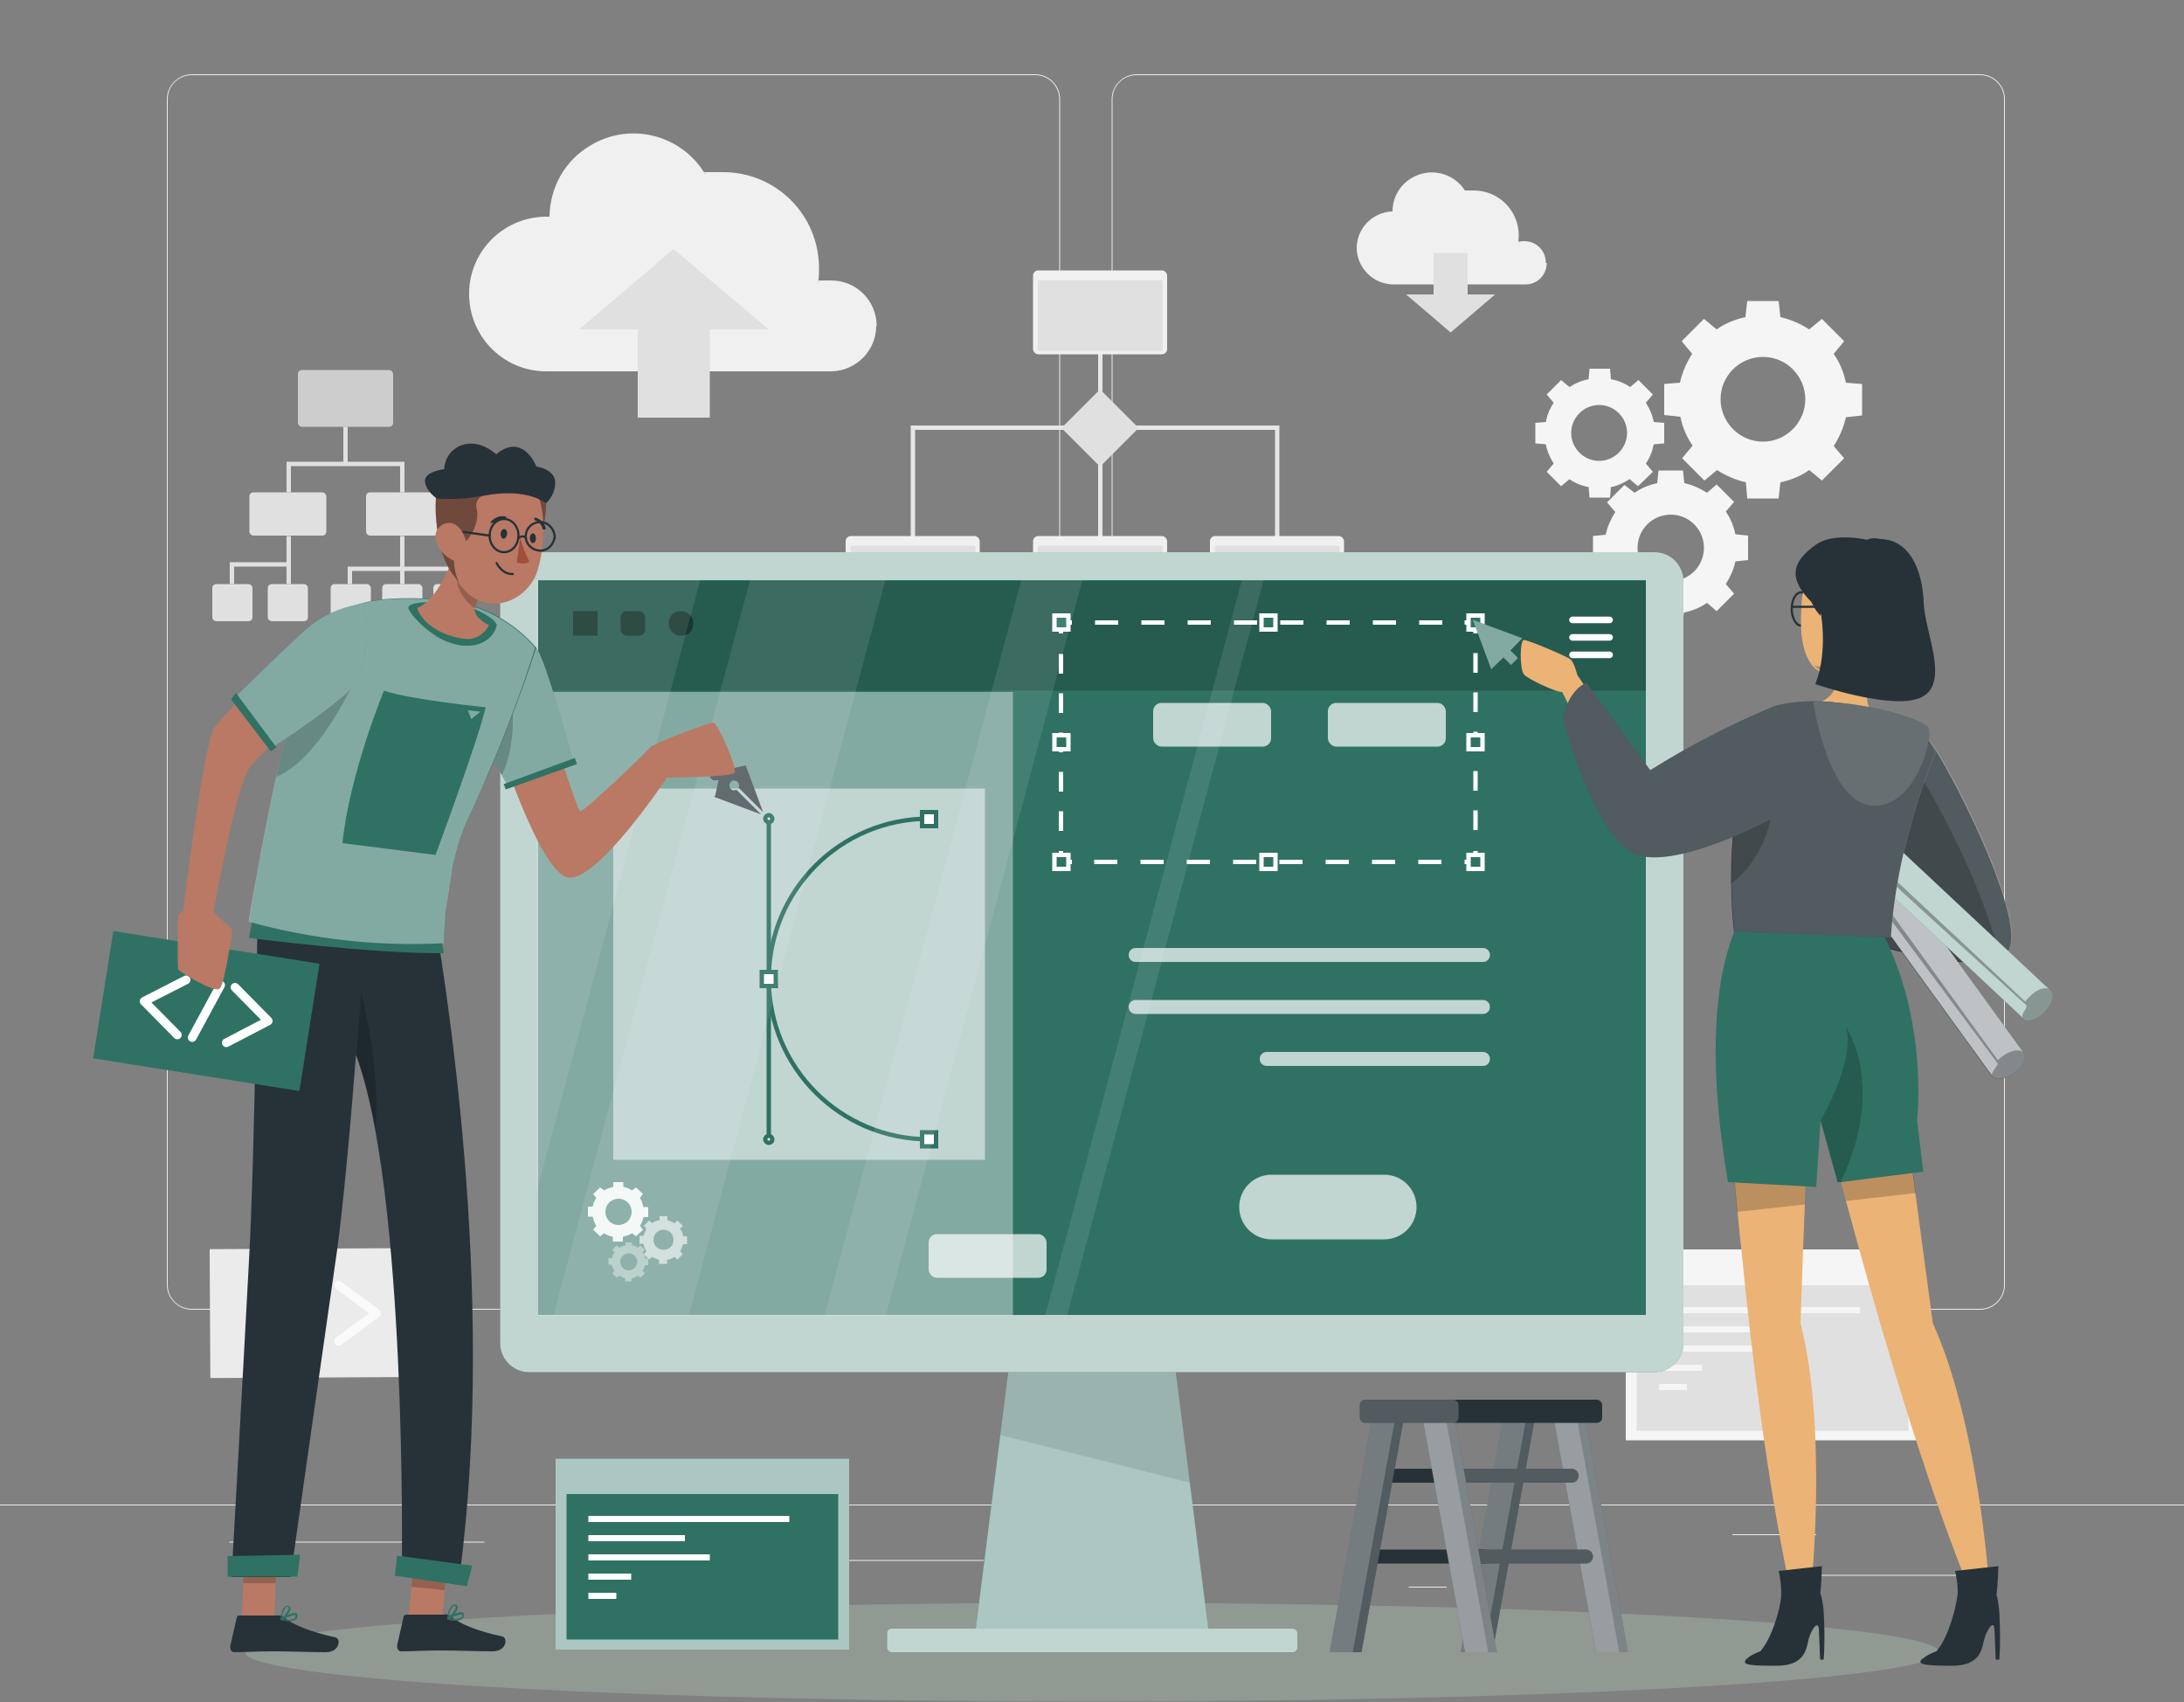 <?xml version="1.0" encoding="UTF-8"?>
<svg id="Capa_1" xmlns="http://www.w3.org/2000/svg" version="1.1" viewBox="0 0 500 389.6">
  <rect x="0" y="0" width="500" height="389.6" fill="#808080" stroke="none"/>
  <!-- Generator: Adobe Illustrator 29.0.1, SVG Export Plug-In . SVG Version: 2.1.0 Build 192)  -->
  <defs>
    <style>
      .st0 {
        fill: #ebb376;
      }

      .st1 {
        opacity: .9;
      }

      .st1, .st2, .st3, .st4, .st5, .st6, .st7, .st8, .st9, .st10, .st11, .st12, .st13 {
        isolation: isolate;
      }

      .st1, .st14, .st3, .st4, .st5, .st7, .st8, .st12, .st15 {
        fill: #fff;
      }

      .st2, .st16, .st13 {
        fill: #e0e0e0;
      }

      .st17, .st18, .st19, .st20, .st21, .st22, .st23, .st24 {
        fill: none;
      }

      .st17, .st18, .st19, .st25, .st15, .st23, .st24 {
        stroke-miterlimit: 10;
      }

      .st17, .st15 {
        stroke: #2f7264;
      }

      .st26 {
        fill: #263238;
      }

      .st27 {
        fill: #f0f0f0;
      }

      .st3 {
        opacity: .6;
      }

      .st28 {
        opacity: .2;
      }

      .st18, .st20, .st25, .st22, .st23, .st24 {
        stroke: #fff;
      }

      .st19 {
        stroke: #e6e6e6;
      }

      .st4, .st10 {
        opacity: .3;
      }

      .st5, .st9 {
        opacity: .4;
      }

      .st20 {
        stroke-width: 2px;
      }

      .st20, .st21, .st22 {
        stroke-linecap: round;
        stroke-linejoin: round;
      }

      .st25, .st29 {
        fill: #2f7264;
      }

      .st6, .st30 {
        opacity: .1;
      }

      .st31 {
        fill: #a24e3f;
      }

      .st21 {
        stroke: #263238;
        stroke-width: .5px;
      }

      .st32 {
        fill: #d6ffe2;
      }

      .st7 {
        opacity: .5;
      }

      .st8 {
        opacity: .7;
      }

      .st22 {
        stroke-width: 1.5px;
      }

      .st11, .st12 {
        opacity: .2;
      }

      .st33 {
        fill: #ebebeb;
      }

      .st34 {
        fill: #f5f5f5;
      }

      .st13 {
        opacity: .8;
      }

      .st23 {
        stroke-dasharray: 0 0 5.3 5.3;
      }

      .st35 {
        fill: #fafafa;
      }

      .st36 {
        fill: #b97964;
      }

      .st24 {
        stroke-dasharray: 0 0 4.5 4.5;
      }
    </style>
  </defs>
  <g id="freepik--background-complete--inject-79">
    <rect class="st33" y="344.4" width="500" height=".2"/>
    <rect class="st33" x="416.8" y="360.5" width="33.1" height=".2"/>
    <rect class="st33" x="322.5" y="363.2" width="8.7" height=".2"/>
    <rect class="st33" x="396.6" y="351.2" width="19.2" height=".2"/>
    <rect class="st33" x="52.5" y="352.9" width="43.2" height=".2"/>
    <rect class="st33" x="104.6" y="352.9" width="6.3" height=".2"/>
    <rect class="st33" x="131.5" y="357.1" width="93.7" height=".2"/>
    <path class="st33" d="M237,299.8H43.9c-3.1,0-5.7-2.6-5.7-5.7V22.7c0-3.1,2.6-5.7,5.7-5.7h193.1c3.2,0,5.7,2.6,5.7,5.7h0v271.4c0,3.2-2.6,5.7-5.7,5.7h0ZM43.9,17.2c-3,0-5.5,2.4-5.5,5.5v271.4c0,3,2.4,5.5,5.5,5.5h193.1c3,0,5.5-2.4,5.5-5.5V22.7c0-3-2.4-5.5-5.5-5.5H43.9Z"/>
    <path class="st33" d="M453.3,299.8h-193.1c-3.2,0-5.7-2.6-5.7-5.7V22.7c0-3.1,2.6-5.7,5.7-5.7h193.1c3.1,0,5.7,2.5,5.7,5.7v271.4c0,3.1-2.5,5.7-5.7,5.7h0ZM260.2,17.2c-3,0-5.5,2.4-5.5,5.5v271.4c0,3,2.4,5.5,5.5,5.5h193.1c3,0,5.5-2.4,5.5-5.5V22.7c0-3-2.4-5.5-5.5-5.5h-193.1Z"/>
    <path class="st27" d="M353.9,60.1c0-2.7-2.2-4.9-4.9-4.9h0c-.5,0-1,0-1.4.2,0-.5.1-1,.1-1.5,0-5.7-4.6-10.3-10.3-10.3s-1.3,0-1.9.2c-2.6-4.3-8.2-5.6-12.4-3-2.7,1.6-4.3,4.5-4.3,7.6h-.1c-4.6.2-8.2,4-8.1,8.6.2,4.4,3.7,7.9,8.1,8.1h30.6c2.7,0,4.8-2.2,4.8-4.9h-.2Z"/>
    <polygon class="st16" points="336 67.4 336 57.9 328.2 57.9 328.2 67.4 321.9 67.4 332.1 76.1 342.3 67.4 336 67.4"/>
    <path class="st27" d="M200.7,74.6c0-5.7-4.6-10.4-10.4-10.4s-2,0-3,.4c.2-1.1.2-2.1.2-3.2,0-12.2-9.8-22-22-22s-2.7,0-4.1.4c-5.5-9.1-17.3-12-26.4-6.4-5.7,3.4-9.1,9.5-9.2,16.2h-.3c-9.8-.2-17.9,7.5-18.1,17.3s7.5,17.9,17.3,18.1h65.8c5.6-.2,10.1-4.8,10.1-10.4h0Z"/>
    <polygon class="st16" points="146 75.4 146 95.6 162.5 95.6 162.5 75.4 176 75.4 154.2 57 132.6 75.4 146 75.4"/>
    <polyline class="st19" points="209 125.1 209 97.9 292.4 97.9 292.4 124.9"/>
    <line class="st19" x1="251.9" y1="72.2" x2="251.9" y2="125.1"/>
    <rect class="st27" x="236.5" y="61.9" width="30.7" height="19.2" rx="1.2" ry="1.2"/>
    <rect class="st16" x="237.6" y="64.1" width="28.6" height="16.2" rx=".4" ry=".4"/>
    <rect class="st27" x="193.6" y="122.7" width="30.7" height="19.2" rx="1.2" ry="1.2"/>
    <rect class="st16" x="194.7" y="124.9" width="28.6" height="16.2" rx=".4" ry=".4"/>
    <rect class="st27" x="236.5" y="122.7" width="30.7" height="19.2" rx="1.2" ry="1.2"/>
    <rect class="st16" x="237.6" y="124.9" width="28.6" height="16.2" rx=".4" ry=".4"/>
    <rect class="st27" x="277" y="122.7" width="30.7" height="19.2" rx="1.2" ry="1.2"/>
    <rect class="st16" x="278.1" y="124.9" width="28.6" height="16.2" rx=".4" ry=".4"/>
    <rect class="st2" x="245.6" y="91.7" width="12.5" height="12.5" rx=".8" ry=".8" transform="translate(4.5 206.8) rotate(-45)"/>
    <rect class="st13" x="68.2" y="84.7" width="21.8" height="13" rx=".9" ry=".9"/>
    <rect class="st16" x="57.1" y="112.7" width="17.6" height="9.9" rx=".9" ry=".9"/>
    <rect class="st16" x="83.8" y="112.7" width="17.6" height="9.9" rx=".9" ry=".9"/>
    <rect class="st16" x="75.7" y="133.7" width="9.2" height="8.5" rx=".9" ry=".9"/>
    <rect class="st16" x="87.5" y="133.7" width="9.2" height="8.5" rx=".9" ry=".9"/>
    <rect class="st16" x="99.2" y="133.7" width="9.2" height="8.5" rx=".9" ry=".9"/>
    <rect class="st16" x="48.6" y="133.7" width="9.2" height="8.5" rx=".9" ry=".9"/>
    <rect class="st16" x="61.3" y="133.7" width="9.2" height="8.5" rx=".9" ry=".9"/>
    <polygon class="st16" points="91.6 112.7 92.6 112.7 92.6 105.7 79.6 105.7 79.6 97.7 78.6 97.7 78.6 105.7 65.6 105.7 65.6 112.7 66.6 112.7 66.6 106.7 91.6 106.7 91.6 112.7"/>
    <polygon class="st16" points="65.6 128.7 52.6 128.7 52.6 133.7 53.6 133.7 53.6 129.7 65.6 129.7 65.6 133.7 66.6 133.7 66.6 122.7 65.6 122.7 65.6 128.7"/>
    <polygon class="st16" points="92.6 129.7 92.6 122.7 91.6 122.7 91.6 129.7 79.6 129.7 79.6 133.7 80.6 133.7 80.6 130.7 91.6 130.7 91.6 133.7 92.6 133.7 92.6 130.7 103.6 130.7 103.6 133.7 104.6 133.7 104.6 129.7 92.6 129.7"/>
    <path class="st34" d="M381,87.8v7.2l3.7.4c.5,2.4,1.4,4.6,2.8,6.6l-2.4,2.9,5.1,5.1,2.9-2.4c2,1.3,4.3,2.3,6.6,2.8l.3,3.7h7.2l.4-3.7c2.4-.5,4.6-1.4,6.6-2.8l2.9,2.4,5.1-5.1-2.4-2.8c1.3-2,2.3-4.3,2.8-6.6l3.7-.4v-7.2l-3.7-.3c-.5-2.4-1.4-4.6-2.8-6.6l2.4-2.9-5.1-5.1-2.9,2.4c-2-1.3-4.3-2.3-6.6-2.8l-.4-3.7h-7.2l-.4,3.7c-2.4.5-4.6,1.4-6.6,2.8l-2.9-2.4-5.1,5.1,2.4,2.9c-1.3,2-2.3,4.3-2.8,6.6l-3.7.3h.1ZM403.6,81.7c5.4,0,9.7,4.4,9.7,9.7s-4.4,9.7-9.7,9.7-9.7-4.4-9.7-9.7h0c0-5.4,4.4-9.7,9.7-9.7h0Z"/>
    <path class="st34" d="M385.6,140.2c1.9-.4,3.6-1.1,5.2-2.2l2.2,1.9,4-4-1.9-2.2c1-1.6,1.8-3.3,2.2-5.2l2.9-.3v-5.6l-2.9-.3c-.4-1.9-1.1-3.6-2.2-5.2l1.9-2.2-4-4-2.2,1.9c-1.6-1-3.3-1.8-5.2-2.2l-.3-2.9h-5.6l-.3,2.9c-1.9.4-3.6,1.1-5.2,2.2l-2.3-1.8-4,4,1.9,2.2c-1,1.6-1.8,3.3-2.2,5.2l-2.9.3v5.6l2.9.3c.4,1.9,1.1,3.6,2.2,5.2l-1.9,2.2,4,4,2.2-1.9c1.6,1,3.3,1.8,5.2,2.2l.3,2.9h5.6l.3-2.9h0ZM374.9,125.4c0-4.2,3.4-7.6,7.6-7.6s7.6,3.4,7.6,7.6-3.4,7.6-7.6,7.6h0c-4.2,0-7.6-3.4-7.6-7.6Z"/>
    <path class="st34" d="M373.1,109.7l1.9,1.6,3.4-3.3-1.6-1.9c.9-1.3,1.5-2.8,1.8-4.4l2.4-.2v-4.7l-2.4-.2c-.3-1.6-.9-3-1.8-4.4l1.6-1.9-3.3-3.3-1.9,1.6c-1.3-.9-2.8-1.5-4.4-1.8l-.2-2.4h-4.7l-.2,2.4c-1.6.3-3,.9-4.4,1.8l-1.9-1.6-3.3,3.3,1.6,1.9c-.9,1.3-1.5,2.8-1.8,4.4l-2.4.2v4.7l2.4.2c.3,1.6.9,3,1.8,4.4l-1.6,1.9,3.3,3.3,1.9-1.6c1.3.9,2.8,1.5,4.4,1.8l.2,2.4h4.7l.2-2.4c1.6-.3,3-1,4.4-1.9h-.1ZM359.7,99.1c0-3.5,2.9-6.4,6.4-6.4s6.4,2.9,6.4,6.4-2.9,6.4-6.4,6.4h0c-3.5,0-6.4-2.9-6.4-6.4Z"/>
    <rect class="st34" x="372.2" y="286" width="67.1" height="43.7"/>
    <rect class="st16" x="374.7" y="294.2" width="62.2" height="33.3"/>
    <rect class="st34" x="379.8" y="299.2" width="46" height="1.4"/>
    <rect class="st34" x="379.8" y="303.6" width="22.1" height="1.4"/>
    <rect class="st34" x="379.8" y="308" width="27.8" height="1.4"/>
    <rect class="st34" x="379.8" y="312.4" width="9.8" height="1.4"/>
    <rect class="st34" x="379.8" y="316.8" width="6.4" height="1.4"/>
    <rect class="st33" x="48.1" y="285.8" width="47.8" height="29.5" transform="translate(-1.6 .4) rotate(-.3)"/>
    <path class="st35" d="M66.1,308.1c-.2,0-.4,0-.6-.2l-8.7-6.4c-.3-.2-.4-.5-.4-.8s0-.6.4-.8l8.7-6.5c.4-.3,1.1-.2,1.4.2s.2,1.1-.2,1.4h0l-7.6,5.6,7.6,5.6c.4.3.5.9.2,1.4-.2.3-.5.4-.8.4h0Z"/>
    <path class="st35" d="M77.5,308c-.3,0-.6-.1-.8-.4-.3-.4-.2-1.1.2-1.4h0l7.6-5.6-7.6-5.6c-.4-.3-.5-1-.2-1.4s1-.5,1.4-.2h0l8.7,6.4c.3.2.4.5.4.8s0,.6-.4.8l-8.7,6.5c-.2.1-.4.2-.6.2h0Z"/>
    <path class="st35" d="M69.5,308h-.3c-.5-.2-.8-.8-.6-1.3l4.5-12.8c.2-.5.8-.8,1.3-.6s.8.8.6,1.3l-4.5,12.8c0,.4-.5.7-.9.7h0Z"/>
  </g>
  <g id="freepik--Shadow--inject-79" class="st28">
    <ellipse id="freepik--path--inject-79" class="st32" cx="250" cy="378.2" rx="193.9" ry="11.3"/>
  </g>
  <g id="freepik--Ladder--inject-79">
    <polygon class="st26" points="334.4 378.2 341.7 378.2 351.7 323 344.4 323 334.4 378.2"/>
    <polygon class="st12" points="334.4 378.2 341.7 378.2 351.7 323 344.4 323 334.4 378.2"/>
    <polygon class="st12" points="334.4 378.2 339.7 378.2 349.7 323 344.4 323 334.4 378.2"/>
    <path class="st26" d="M313.7,339.4h29.4c.9,0,1.6-.7,1.6-1.6h0c0-.9-.7-1.6-1.6-1.6h-29.4c-.9,0-1.6.7-1.6,1.6h0c0,.9.7,1.6,1.6,1.6h0Z"/>
    <path class="st26" d="M310.4,357.9h29.4c.9,0,1.6-.7,1.6-1.6h0c0-.9-.7-1.6-1.6-1.6h-29.4c-.9,0-1.6.7-1.6,1.6h0c0,.9.7,1.6,1.6,1.6Z"/>
    <polygon class="st26" points="304.4 378.2 311.7 378.2 321.7 323 314.4 323 304.4 378.2"/>
    <polygon class="st12" points="304.4 378.2 311.7 378.2 321.7 323 314.4 323 304.4 378.2"/>
    <polygon class="st12" points="304.4 378.2 309.7 378.2 319.7 323 314.4 323 304.4 378.2"/>
    <polygon class="st26" points="372.7 378.2 365.4 378.2 355.4 323 362.7 323 372.7 378.2"/>
    <polygon class="st5" points="372.7 378.2 365.4 378.2 355.4 323 362.7 323 372.7 378.2"/>
    <polygon class="st12" points="370.7 378.2 365.4 378.2 355.4 323 360.7 323 370.7 378.2"/>
    <path class="st26" d="M359.8,339.4h-29.4c-.9,0-1.6-.7-1.6-1.6h0c0-.9.7-1.6,1.6-1.6h29.4c.9,0,1.6.7,1.6,1.6h0c0,.9-.7,1.6-1.6,1.6Z"/>
    <path class="st26" d="M363.1,357.9h-29.4c-.9,0-1.6-.7-1.6-1.6s0,0,0,0h0c0-.9.7-1.6,1.6-1.6h29.4c.9,0,1.6.7,1.6,1.6h0c0,.9-.7,1.6-1.6,1.6h0Z"/>
    <path class="st12" d="M359.8,339.4h-29.4c-.9,0-1.6-.7-1.6-1.6h0c0-.9.7-1.6,1.6-1.6h29.4c.9,0,1.6.7,1.6,1.6h0c0,.9-.7,1.6-1.6,1.6Z"/>
    <path class="st12" d="M363.1,357.9h-29.4c-.9,0-1.6-.7-1.6-1.6s0,0,0,0h0c0-.9.7-1.6,1.6-1.6h29.4c.9,0,1.6.7,1.6,1.6h0c0,.9-.7,1.6-1.6,1.6h0Z"/>
    <polygon class="st26" points="342.7 378.2 335.4 378.2 325.4 323 332.7 323 342.7 378.2"/>
    <polygon class="st5" points="342.7 378.2 335.4 378.2 325.4 323 332.7 323 342.7 378.2"/>
    <polygon class="st12" points="340.7 378.2 335.4 378.2 325.4 323 330.7 323 340.7 378.2"/>
    <rect class="st26" x="311.3" y="320.4" width="55.5" height="5.3" rx="1.2" ry="1.2"/>
    <rect class="st12" x="311.3" y="320.4" width="22.6" height="5.3" rx="1.2" ry="1.2"/>
  </g>
  <g id="freepik--Screen--inject-79">
    <rect class="st29" x="127.2" y="333.9" width="67.2" height="43.7"/>
    <rect class="st3" x="127.2" y="333.9" width="67.2" height="43.7"/>
    <rect class="st29" x="129.7" y="342" width="62.2" height="33.3"/>
    <rect class="st14" x="134.7" y="347" width="46" height="1.4"/>
    <rect class="st14" x="134.7" y="351.4" width="22.1" height="1.4"/>
    <rect class="st14" x="134.7" y="355.8" width="27.8" height="1.4"/>
    <rect class="st14" x="134.7" y="360.2" width="9.8" height="1.4"/>
    <rect class="st14" x="134.7" y="364.6" width="6.4" height="1.4"/>
  </g>
  <g id="freepik--Device--inject-79">
    <polygon class="st29" points="277.3 378.2 222.7 378.2 231.9 305.6 268.1 305.6 277.3 378.2"/>
    <polygon class="st3" points="277.3 378.2 222.7 378.2 229 328.5 231.9 305.6 268.1 305.6 272.4 339.4 277.3 378.2"/>
    <polygon class="st6" points="272.4 339.4 229 328.5 231.9 305.6 268.1 305.6 272.4 339.4"/>
    <path class="st29" d="M378.9,126.4H121.1c-3.6,0-6.6,3-6.6,6.6h0v174.5c0,3.6,3,6.6,6.6,6.6h257.7c3.6,0,6.6-3,6.6-6.6v-174.5c0-3.6-2.9-6.6-6.6-6.6h0Z"/>
    <path class="st8" d="M378.9,126.4H121.1c-3.6,0-6.6,3-6.6,6.6h0v174.5c0,3.6,3,6.6,6.6,6.6h257.7c3.6,0,6.6-3,6.6-6.6v-174.5c0-3.6-2.9-6.6-6.6-6.6h0Z"/>
    <rect class="st29" x="123.2" y="132.8" width="253.6" height="168.2"/>
    <rect class="st29" x="203.1" y="372.8" width="93.9" height="5.4" rx="1" ry="1"/>
    <rect class="st8" x="203.1" y="372.8" width="93.9" height="5.4" rx="1" ry="1"/>
    <rect class="st11" x="123.2" y="133" width="253.6" height="25.1"/>
    <rect class="st5" x="123.2" y="158.4" width="108.7" height="142.7"/>
    <polyline class="st18" points="337.8 194.8 337.8 197.3 335.3 197.3"/>
    <line class="st23" x1="330" y1="197.3" x2="248.1" y2="197.3"/>
    <polyline class="st18" points="245.4 197.3 242.9 197.3 242.9 194.8"/>
    <line class="st24" x1="242.9" y1="190.2" x2="242.9" y2="147.2"/>
    <polyline class="st18" points="242.9 145 242.9 142.5 245.4 142.5"/>
    <line class="st23" x1="250.7" y1="142.5" x2="332.6" y2="142.5"/>
    <polyline class="st18" points="335.3 142.5 337.8 142.5 337.8 145"/>
    <line class="st24" x1="337.8" y1="149.5" x2="337.8" y2="192.5"/>
    <rect class="st25" x="336.2" y="140.9" width="3.2" height="3.2"/>
    <rect class="st25" x="336.2" y="195.7" width="3.2" height="3.2"/>
    <rect class="st25" x="241.4" y="140.9" width="3.2" height="3.2"/>
    <rect class="st25" x="241.4" y="195.7" width="3.2" height="3.2"/>
    <rect class="st25" x="288.8" y="140.9" width="3.2" height="3.2"/>
    <rect class="st25" x="288.8" y="195.7" width="3.2" height="3.2"/>
    <rect class="st25" x="336.2" y="168.3" width="3.2" height="3.2"/>
    <rect class="st25" x="241.4" y="168.3" width="3.2" height="3.2"/>
    <rect class="st8" x="304" y="160.9" width="27" height="10" rx="1.9" ry="1.9"/>
    <rect class="st8" x="264" y="160.9" width="27" height="10" rx="1.9" ry="1.9"/>
    <rect class="st8" x="212.6" y="282.5" width="27" height="10" rx="1.9" ry="1.9"/>
    <line class="st22" x1="360" y1="141.9" x2="368.5" y2="141.9"/>
    <line class="st22" x1="360" y1="145.9" x2="368.5" y2="145.9"/>
    <line class="st22" x1="360" y1="149.9" x2="368.5" y2="149.9"/>
    <rect class="st7" x="140.4" y="180.5" width="85.1" height="85"/>
    <line class="st17" x1="176" y1="187.4" x2="176" y2="260.8"/>
    <path class="st17" d="M212.7,260.8h0c-20.3,0-36.7-16.4-36.7-36.7h0c0-20.3,16.4-36.7,36.7-36.7h0"/>
    <rect class="st15" x="211.1" y="185.9" width="3.2" height="3.2"/>
    <rect class="st15" x="211.1" y="259.2" width="3.2" height="3.2"/>
    <rect class="st15" x="174.4" y="222.5" width="3.2" height="3.2"/>
    <path class="st15" d="M176.8,187.4c0,.5-.4.8-.8.8s-.8-.4-.8-.8.4-.8.8-.8.8.4.8.8Z"/>
    <path class="st15" d="M176.8,260.8c0,.5-.4.8-.8.8s-.8-.4-.8-.8.4-.8.8-.8.8.4.8.8h0Z"/>
    <path class="st8" d="M316.9,283.7h-25.8c-4.1,0-7.4-3.3-7.4-7.4h0c0-4.1,3.3-7.4,7.4-7.4h25.8c4.1,0,7.4,3.3,7.4,7.4h0c0,4.1-3.3,7.4-7.4,7.4h0Z"/>
    <path class="st8" d="M339.5,220.2h-79.5c-.9,0-1.6-.7-1.6-1.6h0c0-.9.7-1.6,1.6-1.6h79.5c.9,0,1.6.7,1.6,1.6h0c0,.9-.7,1.6-1.6,1.6Z"/>
    <path class="st8" d="M339.5,232.1h-79.5c-.9,0-1.6-.7-1.6-1.6h0c0-.9.7-1.6,1.6-1.6h79.5c.9,0,1.6.7,1.6,1.6h0c0,.9-.7,1.6-1.6,1.6h0Z"/>
    <path class="st8" d="M339.5,244h-49.5c-.9,0-1.6-.7-1.6-1.6h0c0-.9.7-1.6,1.6-1.6h49.5c.9,0,1.6.7,1.6,1.6h0c0,.9-.7,1.6-1.6,1.6Z"/>
    <rect class="st9" x="131.2" y="139.9" width="5.6" height="5.6"/>
    <rect class="st9" x="142.1" y="139.9" width="5.6" height="5.6" rx="1.4" ry="1.4"/>
    <rect class="st9" x="153.1" y="139.9" width="5.6" height="5.6" rx="2.6" ry="2.6"/>
    <path class="st1" d="M148.4,278.5v-2.2h-1.1c-.2-.8-.4-1.5-.8-2.1l.7-.9-1.6-1.5-.9.7c-.6-.4-1.3-.7-2-.8v-1.1h-2.3v1.1c-.8.2-1.5.4-2.1.8l-.9-.7-1.6,1.5.7.9c-.4.6-.7,1.3-.8,2h-1.1v2.3h1.1c.2.8.4,1.5.8,2.1l-.7.9,1.6,1.5.9-.7c.6.4,1.3.7,2,.8v1.1h2.3v-1.1c.8-.2,1.5-.4,2.1-.8l.9.7,1.6-1.5-.7-.9c.4-.6.7-1.3.8-2h1.1ZM141.6,280.4c-1.7,0-3-1.3-3-3s1.3-3,3-3,3,1.3,3,3-1.3,3-3,3Z"/>
    <path class="st3" d="M157.3,284.7v-1.7h-.9c-.1-.7-.3-1.2-.7-1.7l.6-.7-1.2-1.2-.7.6c-.5-.3-1-.5-1.6-.7v-.9h-1.8v.9c-.6.1-1.2.3-1.7.7l-.7-.6-1.2,1.2.6.7c-.3.5-.5,1-.7,1.6h-.9v1.8h.9c.1.7.3,1.2.7,1.7l-.6.7,1.2,1.2.7-.6c.5.3,1,.5,1.6.7v.9h1.8v-.9c.6-.1,1.2-.3,1.7-.7l.7.6,1.2-1.2-.6-.7c.3-.5.5-1,.7-1.6h.9ZM151.9,286.1c-1.3,0-2.3-1-2.3-2.3s1-2.3,2.3-2.3,2.3,1,2.3,2.3h0c0,1.3-1,2.3-2.3,2.3h0Z"/>
    <path class="st5" d="M148.4,289.5v-1.4h-.7c0-.5-.3-1-.6-1.4l.5-.6-1-1-.6.5c-.4-.3-.9-.5-1.3-.5v-.7h-1.5v.7c-.5,0-1,.3-1.4.5l-.6-.5-1,1,.5.6c-.3.4-.5.9-.6,1.3h-.8v1.5h.8c0,.5.3,1,.6,1.4l-.5.6,1,1,.6-.5c.4.3.9.5,1.3.6v.7h1.5v-.7c.5,0,1-.3,1.4-.6l.6.5,1-1-.5-.6c.3-.4.5-.9.6-1.3h.8-.1ZM143.9,290.8c-1.1,0-1.9-.9-1.9-2s.9-1.9,2-1.9,1.9.9,1.9,1.9-.9,2-1.9,2h-.1Z"/>
    <polygon class="st29" points="337.2 141.9 341.4 153.2 348.5 146.1 337.2 141.9"/>
    <rect class="st29" x="343.9" y="147.2" width="2.2" height="5" transform="translate(-4.8 287.8) rotate(-45)"/>
    <polygon class="st5" points="348.5 146.1 337.2 141.9 341.4 153.2 344.2 150.5 345.9 152.2 347.5 150.6 345.8 148.9 348.5 146.1"/>
    <path class="st26" d="M163.5,182.4l10.7,4-5.6-5.6c-.4.2-1,.2-1.3-.2-.4-.4-.4-1.1,0-1.6s1.1-.4,1.6,0c.3.3.4.9.2,1.3l5.6,5.6-4-10.7-3.5.8v-1.3c-.1,0-.8-.7-.8-.7l-3.9,3.9.7.7h1.3c0,.1-.8,3.7-.8,3.7h-.2Z"/>
    <path class="st12" d="M163.5,182.4l10.7,4-5.6-5.6c-.4.2-1,.2-1.3-.2-.4-.4-.4-1.1,0-1.6s1.1-.4,1.6,0c.3.3.4.9.2,1.3l5.6,5.6-4-10.7-3.5.8v-1.3c-.1,0-.8-.7-.8-.7l-3.9,3.9.7.7h1.3c0,.1-.8,3.7-.8,3.7h-.2Z"/>
    <g class="st30">
      <polygon class="st14" points="160.3 132.8 122.7 273.3 122.7 132.8 160.3 132.8"/>
      <polygon class="st14" points="202.7 132.8 157.7 301.1 126.7 301.1 171.7 132.8 202.7 132.8"/>
      <polygon class="st14" points="247.8 132.8 202.8 301.1 188.8 301.1 233.8 132.8 247.8 132.8"/>
      <polygon class="st14" points="289.3 132.8 244.3 301.1 239.3 301.1 284.3 132.8 289.3 132.8"/>
    </g>
  </g>
  <g id="freepik--character-2--inject-79">
    <path class="st26" d="M441.9,170c3.5,4.1,21.6,38.9,18.1,47s-32.4-1.2-32.4-1.2l1.7-11.5s11.2.4,12.3-.7-15.2-17.3-15.2-17.3l15.5-16.3Z"/>
    <g class="st11">
      <path class="st14" d="M460,217c-.4.9-1.2,1.7-2.1,2.1h0l-.6.3h0c-.2,0-.4.1-.5.2-.8.3-1.7.4-2.5.5h-.7c-.4,0-.7.1-1.1.1h-1c-9.7,0-23.8-4.6-23.8-4.6l1.7-11.5s11.2.4,12.3-.7c.3-.3-.5-1.4-1.8-3h0c-3.2-3.9-9.5-10.4-12.2-13.1l-1.2-1.2,15.5-16.3c3.6,4.1,21.6,38.8,18.1,47v.2Z"/>
    </g>
    <path class="st11" d="M457.9,219.1h0l-.6.3h0c-.2,0-.4.1-.5.2-.8.3-1.7.4-2.5.5h-.7c-.4,0-.7.1-1.1.1h-1c-9.7,0-23.8-4.6-23.8-4.6l1.7-11.5s12.7,1.1,13.7,0h0c.2-.4-1.2-1.8-3.3-3.6h0c-3.2-3.9-9.5-10.4-12.2-13.1l7.3-7.8,5.6-.6s12.3,20,17.4,40.1h0Z"/>
    <path class="st26" d="M405.4,168.8c-2,1.4-3,3.5-2.2,4.6l52.8,72.9c.8,1.1,3.1.8,5.1-.7s3-3.5,2.2-4.6l-52.8-72.9c-.8-1.1-3-.8-5.1.7Z"/>
    <path class="st8" d="M410.5,168.1l52.8,72.9c.8,1.1-.2,3.1-2.2,4.6s-4.3,1.7-5,.7l-52.8-72.9c-.4-.8-.3-1.7.2-2.4.3-.5.6-.9,1-1.3.3-.3.6-.6,1-.9,2-1.4,4.3-1.7,5.1-.7h-.1Z"/>
    <path class="st10" d="M463.3,241c.8,1.1-.2,3.1-2.2,4.6s-4.3,1.7-5,.7c-.4-.6.6-1.5,1.3-2.8l-53.9-72.4c.3-.5.6-.9,1-1.3l52.9,72.9c.3-.3.6-.6,1-.9,2-1.5,4.3-1.8,5-.7h0Z"/>
    <path class="st29" d="M398.9,166.8c-1.7,1.8-2.3,4-1.3,4.9l65.7,61.5c1,.9,3.1.2,4.8-1.6s2.3-4,1.3-4.9l-65.7-61.5c-1-.9-3.1-.2-4.8,1.6h0Z"/>
    <path class="st8" d="M403.7,165.2l65.7,61.5c1,.9.4,3.1-1.3,4.9s-3.9,2.5-4.8,1.6l-65.7-61.5c-.5-.7-.7-1.6-.3-2.4.2-.5.4-1,.7-1.5.2-.4.5-.7.8-1,1.7-1.8,3.9-2.6,4.8-1.6h0Z"/>
    <path class="st10" d="M469.4,226.7c1,.9.4,3.1-1.3,4.9s-3.9,2.5-4.8,1.6.4-1.6.7-3l-66.7-60.9c.2-.5.4-1,.7-1.5l65.7,61.5c.2-.4.5-.7.8-1,1.7-1.9,3.9-2.6,4.8-1.7h0Z"/>
    <path class="st0" d="M414.7,363.1h-5c-5.1-23.8-8.7-53.4-10.9-75.7-.4-3.5-.7-6.8-1-9.9-.1-1.5-.3-2.9-.4-4.2-.6-6.7-1-12-1.3-15.3-.2-2.4-.3-3.7-.3-3.7h18.2l-.2,4.6-.6,15.2v1.7l-.4,10-.6,17.1c6.2,24.1,2.5,60.2,2.5,60.2h0Z"/>
    <path class="st0" d="M455.3,361.8l-4.9.9c-9.9-24.7-19.1-56.3-25.2-78.3-.9-3.4-1.8-6.6-2.6-9.5,0-.1,0-.3-.1-.4-1.5-5.8-2.7-10.4-3.4-13.3l-.9-3.5,17.8-3.1,1,7.5,1.5,11,.3,2.2,1,7.5,2.7,20.1c10.3,22.7,12.8,58.9,12.8,58.9h0Z"/>
    <path class="st11" d="M438.5,273.1l-15.9,1.8c0-.1,0-.3-.1-.4-1.5-5.8-2.7-10.4-3.4-13.3l18,.9,1.5,11h-.1Z"/>
    <path class="st11" d="M413.8,258.8l-.6,15.2v1.7l-15.5,1.7c-.1-1.5-.3-2.9-.4-4.2-.6-6.7-1-12-1.3-15.3l17.7.9h0Z"/>
    <path class="st26" d="M399.9,379.7c.9-.8,2-1.3,3.1-1.7h0s3.4-3.4,5.1-13.6l4.5-1.2c1.6-.4,3.2.3,4.1,1.6.1.2.2.4.3.6.2,1.1.4,2.2.5,3.3.2,3.7.3,7.5,0,11.2h-.8l-.3-7c-.1-2.4-2,.4-2.5,3s-1.6,5.3-6.9,5.4c-6.1,0-8.6-.1-7.1-1.6h0Z"/>
    <path class="st26" d="M416.7,365c.3-2.4.4-6.5.4-6.5l-9.9,1.1s1.2,4.7.2,8.2c5-1.4,9.3-2.8,9.3-2.8h0Z"/>
    <path class="st26" d="M440.2,379.7c.9-.8,2-1.3,3.1-1.7h0s3.4-3.4,5-13.6l4.5-1.2c1.6-.4,3.2.3,4.1,1.6.1.2.2.4.3.6.2,1.1.4,2.2.5,3.3.2,3.7.3,7.5,0,11.2h-.8l-.3-7c-.1-2.4-2,.4-2.5,3s-1.6,5.3-6.9,5.4c-6.1,0-8.7-.2-7.1-1.6h0Z"/>
    <path class="st26" d="M457.1,365c.3-2.4.4-6.5.4-6.5l-9.9,1.1s1.2,4.7.2,8.2c5-1.4,9.3-2.8,9.3-2.8h0Z"/>
    <path class="st29" d="M440.3,268.2l-18.9,2.4h-.7l-3.9-14.1-1,15.2-20.2-1.1c-9-52.9,6.4-65.4,6.4-65.4l27.4,5.5c12.4,21.1,9.5,45.7,9.5,45.7l1.4,11.7h0Z"/>
    <path class="st21" d="M414.3,139.4c0,2.1-.9,3.8-2,3.8s-2.1-1.7-2.1-3.8.9-3.8,2.1-3.8,2,1.7,2,3.8Z"/>
    <path class="st0" d="M427.8,152s-.2.1-.2.2c-1.1.9-2.4,1.5-3.8,1.9-4,.9-6.8.4-8.6-1.4h0c-2.5-2.8-3.2-7.6-2.8-13.5,0-2.3.5-4.7,1.3-6.9h0c0-.1,0-.3.1-.4,1-2.5,3.2-4.4,5.9-4.9,1.1-.3,2.3-.4,3.5-.4,11.5,0,13.5,18.9,4.7,25.4h-.1Z"/>
    <path class="st11" d="M427.6,152.2c-1.2.8-2.5,1.4-3.8,1.7-4,.9-6.8.2-8.6-1.6,2.4.6,5,.4,7.3-.6,1.7-.6,3.6-.4,5.2.5h-.1Z"/>
    <path class="st0" d="M428.8,162.6c.7,3.3-3.5,4.6-3.5,4.6-6.9-3-8.2-6.6-8.2-6.6,5.8-3,4.1-11.5,4.1-11.5l1.2.6,8.2,1.6s-2.3,4.4-2.6,5.4h0c-1.6,5.2.8,6,.8,6h0Z"/>
    <path class="st26" d="M413.6,132.2s-.6,8,7,11.5c0,0,3.3,8.4,8.1,8.5,6.6.2,12.4-9.2,10.1-18.7-3-12.3-21.7-13.3-25.2-1.3Z"/>
    <path class="st0" d="M416.7,141.4c0-1.2,1-3.4,3-3.1s3.1,5.3-1.8,6.4c-.8.2-1.2-.7-1.2-3.3h0Z"/>
    <path class="st26" d="M427.6,123.6s-7.7-1.9-11.9,1.1c-5,3.6-6.8,7.3-1,13.1,0,0,12.9-4.2,17.1-3.3,2.5.5,5,1.2,7.3,2.1.9-8.5-7.3-14.8-11.6-13.1h.1Z"/>
    <path class="st26" d="M416.7,139.4s2,9.3-1.1,17.2c0,0,18.2,6.3,24.5,2.9s.5-14.9.3-21.6-3.1-16.4-12.8-14.2-10.9,15.8-10.9,15.8h0Z"/>
    <line class="st21" x1="410.2" y1="138.9" x2="417.9" y2="138.9"/>
    <path class="st11" d="M421.4,270.6h-.7l-3.9-14.1s8.3-14.2,5.7-21.6c.4.5,9.3,13.8-1.1,35.7Z"/>
    <path class="st26" d="M405.8,161.8s9.1-3.3,22.9.7,14.3,9.9,14.3,9.9c0,0-8.7,19.8-10.1,42.2l-35.9-1.3s-4.3-31.7,8.8-51.5h0Z"/>
    <path class="st12" d="M443.1,172.4s-8.7,19.8-10.1,42.2l-35.9-1.3c-.4-3.7-.6-7.3-.7-11,0-5.4.3-10.8,1-16.1,1.2-8.3,3.7-17.2,8.5-24.4,0,0,9.1-3.3,22.9.7s14.3,9.9,14.3,9.9h0Z"/>
    <path class="st11" d="M405.3,187.6s-1.5,9.1-9,14.7c0-5.4.3-10.8,1-16.1l8,1.3h0Z"/>
    <path class="st0" d="M365.6,161.2l-4.5-6.7s-.7-2.9-1.6-3.6-9.6-4.4-10.6-4.4-1,6.8,0,7.9,6.5,3.6,8,3.9.7,0,.7,0l4,8,4-5.1h0Z"/>
    <path class="st26" d="M405.8,161.8c-9.7,4.1-19.1,8.9-28,14.5l-14.6-20s-3.9,1.2-5.4,8.1c0,0,7.5,28.6,17.3,31.4s30.3-8.3,30.3-8.3c0,0,5.9-14.9.5-25.7h0Z"/>
    <path class="st12" d="M405.8,161.8c-9.7,4.1-19.1,8.9-28,14.5l-14.6-20s-3.9,1.2-5.4,8.1c0,0,7.5,28.6,17.3,31.4s30.3-8.3,30.3-8.3c0,0,5.9-14.9.5-25.7h0Z"/>
    <path class="st26" d="M415.1,160.6s3.2,22.8,13.3,23.8,14.6-16,12.9-18-14.7-5.9-26.2-5.8h0Z"/>
    <path class="st4" d="M415.1,160.6s3.2,22.8,13.3,23.8,14.6-16,12.9-18-14.7-5.9-26.2-5.8h0Z"/>
  </g>
  <g id="freepik--character-1--inject-79">
    <g id="freepik--group--inject-79">
      <polygon class="st36" points="55.4 370.7 62.8 370.7 63.4 353.5 56 353.5 55.4 370.7"/>
      <path class="st26" d="M63.8,369.8h-9c-.3,0-.6.2-.6.5l-1.5,6.6c0,.6.2,1.2.8,1.3h.2c2.9,0,5-.2,8.7-.2s9,.2,12.2.2,3.5-3.1,2.2-3.4c-5.7-1.2-10-3-11.8-4.6-.3-.3-.8-.5-1.2-.4Z"/>
      <path class="st29" d="M64.3,370.8s0,0,0-.1v-.2c.3-.2,2.7-1.6,3.5-1.2.2,0,.3.3.3.5,0,.4,0,.7-.4.9-.4.3-.9.4-1.4.4s-1.3-.1-1.9-.3h0ZM64.8,370.6c.9.3,1.8.2,2.6-.1.2-.2.3-.4.2-.6,0-.1,0-.2,0-.2h-.2c-.9.2-1.8.5-2.5,1h0Z"/>
      <path class="st29" d="M64.2,370.9v-.2c0-.1.2-2.2,1-2.9.2-.2.5-.3.7-.2.3,0,.5.2.6.5.2.8-1.3,2.4-2.1,2.8h-.2ZM65.4,368c-.5.7-.8,1.5-.9,2.3.8-.6,1.7-1.8,1.6-2.3,0,0,0-.2-.3-.2h0c0,0-.3,0-.4.1h0Z"/>
      <polygon class="st11" points="56 353.5 63.4 353.5 63.1 362.4 55.7 362.4 56 353.5"/>
      <polygon class="st36" points="93.5 371.2 101.1 372 102.6 355.5 94.9 354.7 93.5 371.2"/>
      <path class="st26" d="M101.9,369.6h-8.9c-.3,0-.6.2-.6.5l-1.5,6.6c0,.6.2,1.2.8,1.3h.2c2.9,0,5-.2,8.7-.2s9,.2,12.2.2,3.5-3.1,2.2-3.4c-5.7-1.2-10-3-11.8-4.6-.3-.3-.8-.5-1.2-.5h0Z"/>
      <path class="st29" d="M102.4,370.6s0,0,0-.1v-.2c.3-.2,2.7-1.6,3.5-1.2.2,0,.3.3.3.5,0,.4,0,.7-.4,1s-.9.4-1.4.4-1.3-.1-1.9-.3h0ZM103,370.4c.9.3,1.8.2,2.6-.1.2-.2.3-.4.2-.6,0-.1,0-.2,0-.2h-.2c-.9.2-1.7.5-2.5,1h0Z"/>
      <path class="st29" d="M102.4,370.6v-.2c0-.1.2-2.2,1.1-2.9.2-.2.5-.3.7-.2.3,0,.5.2.6.5.2.8-1.3,2.4-2.1,2.8h-.3ZM103.6,367.8c-.5.7-.8,1.5-.9,2.3.8-.6,1.7-1.8,1.6-2.3,0,0,0-.2-.3-.2h0c-.2,0-.3,0-.4.2Z"/>
      <polygon class="st11" points="94.9 354.7 102.6 355.5 101.8 364 94.2 363.2 94.9 354.7"/>
      <path class="st26" d="M59,203.1h39.3c3.7,20.4,15.4,92.6,7,157l-13.3-1.6s1.2-85.4-10.5-117c-1.3,16.9-3,34.9-4.3,44.5-3.4,23.5-10.7,75-10.7,75h-13.5s2.8-49.3,4-72.4c1.4-25.2,2-80.2,2-85.4h0Z"/>
      <polygon class="st29" points="106.9 363.1 90.4 360.7 90.9 356.1 108.1 358.4 106.9 363.1"/>
      <polygon class="st29" points="68.1 360.9 52.1 360.9 52.1 356.2 68.7 355.9 68.1 360.9"/>
      <path class="st11" d="M81.6,241.4c1.9,5.5,3.4,11.2,4.4,17,1.1-15-3.3-31-3.3-31l-1.1,14Z"/>
      <path class="st29" d="M57.9,209.9l-.9,4.8s27.5,3.6,44.6,3.5l-.6-3.3-43.1-5Z"/>
      <path class="st36" d="M113.7,168.8s9.5,30,16,32,23-22.8,23-22.8c0,0,14.8-.1,15.5-1.1s-3.9-11.5-4.9-11.5-14,4.9-14.5,5.7-15.3,15-16,14.6-6.3-18.2-6.3-18.2l-12.8,1.4h0Z"/>
      <path class="st36" d="M154.7,176.4h.4-.4Z"/>
      <path class="st29" d="M108.3,165.3l1.2,2.1,5.4,10,1.1,2.1,15.2-5.3s-6.3-23.6-8.5-26l-14.4,17.1h0Z"/>
      <path class="st5" d="M108.3,165.3l1.2,2.1,5.4,10,1.1,2.1,15.2-5.3s-6.3-23.6-8.5-26l-14.4,17.1h0Z"/>
      <path class="st11" d="M109.5,167.4l5.4,10c3.3-6.6,2.4-15.6,2.4-15.6l-7.8,5.6Z"/>
      <path class="st29" d="M122.7,148.2c-5.8-6.7-14.1-10.7-22.9-11.1-14.9-.7-19.6.8-25,5.6-8,7.1-17.8,68.2-17.8,68.2,14.5,4,29.6,5.7,44.6,4.9,0,0,.2-17,5.6-28.4,6-12.7,11.2-25.8,15.6-39.2h0Z"/>
      <path class="st5" d="M57,211c14.5,4,29.6,5.7,44.6,4.9,0,0,0-2.1.3-5.3,0-1.5.3-3.3.6-5.2s.6-4.1,1-6.3c.2-1.2.5-2.4.8-3.5.7-2.8,1.6-5.5,2.8-8.1.7-1.4,1.3-2.8,1.9-4.1,1.1-2.4,2.1-4.7,3-6.9,2-4.6,3.7-8.9,5.1-12.6,1-2.7,1.9-5.1,2.6-7.1.8-2.3,1.4-4.2,1.9-5.6.6-1.9.9-2.9.9-2.9-.5-.6-1-1.2-1.6-1.8-5.6-5.5-13-8.8-20.8-9.3h-.5c-11.3-.5-16.8.2-21.1,2.7-1.4.8-2.7,1.8-3.9,2.9-1.1,1.2-2,2.6-2.6,4.2-1.8,4.3-3.4,8.7-4.5,13.3l-.7,2.4c-1,3.7-1.9,7.7-2.8,11.7-.3,1.1-.5,2.3-.8,3.4-.4,1.7-.7,3.5-1.1,5.2-.9,4.3-1.7,8.5-2.4,12.2-1,5.4-1.8,9.9-2.3,12.7-.3,2-.5,3.1-.5,3.1h0ZM100.7,137.7c1,0,2,.1,3,.2,4,.5,10.2,3.8,10,5.3s-2.5,5.4-8.5,4.5c-2.1-.4-4.1-1.2-5.8-2.4-3.3-2.2-5.7-5.1-5.9-6.1-.3-1.2,3.6-1.5,7.2-1.4h0Z"/>
      <path class="st29" d="M87.9,158.1s-7.9,19.1-9.5,34.9l21.3,2.7s9.6-25.8,11.5-33.8c0,0-17-1.7-23.3-3.8h0Z"/>
      <polygon class="st5" points="107.1 162.6 110 162.9 107.9 164.6 107.1 162.6"/>
      <path class="st36" d="M95.5,139.2c1.6,4.6,7.6,6.7,10.7,7,2.4.4,4.7-.9,5.7-3.1,0,0-3.6-1.8-3.2-3.8.3-1.2.8-2.4,1.5-3.4.4-.6.8-1.2,1.2-1.7l-5.8-12.3c-1.3,5.3-5.2,15.6-10.2,17.3h.1Z"/>
      <path class="st11" d="M105.4,127.6c-2.7,6,1.1,10.1,3.3,11.7.3-1.2.8-2.4,1.5-3.4,0,0-4.8-8.3-4.8-8.3Z"/>
      <path class="st36" d="M124.7,111.6s1.8,10.2-3.5,14.2c-5.3,4-5.8-14.9-5.8-14.9,0,0,9.3.7,9.3.7Z"/>
      <path class="st9" d="M124.7,111.6s1.8,10.2-3.5,14.2c-5.3,4-5.8-14.9-5.8-14.9,0,0,9.3.7,9.3.7Z"/>
      <path class="st36" d="M105.7,134.3c2.4,3.4,6.8,4.7,10.7,3.3,2.5-.9,4.5-2.7,5.8-5,.2-.3.3-.6.5-1,2.5-6.3,3-21.7-3.7-21.1-5.5.5-10.9-1.2-13.7,3.5-.8,1.4-1.3,2.9-1.4,4.5-.6,7.4-1.3,11.6,1.8,15.9h0Z"/>
      <path class="st26" d="M114.6,122.1c0,.6.2,1.1.6,1.2s.8-.4.9-1-.2-1.1-.6-1.2-.8.4-.9,1Z"/>
      <path class="st26" d="M121.3,123.1c0,.6.2,1.1.6,1.2s.8-.4.8-1-.2-1.1-.6-1.2-.8.4-.8,1Z"/>
      <path class="st31" d="M119.1,123.1c.5,1.9,1.2,3.7,2.1,5.5-.9.5-2,.5-2.9.1l.8-5.6h0Z"/>
      <path class="st26" d="M112.8,119.7h.3c.6-.6,1.5-1,2.4-.8.2,0,.4,0,.4-.3s0-.4-.3-.4h0c-1.1-.2-2.2.2-3,1s0,.4,0,.5h0c0,0,0,0,0,0Z"/>
      <path class="st26" d="M124.5,121.2h.2c.2,0,.3-.2.2-.4h0c-.3-1.1-1.1-1.9-2.2-2.3-.2,0-.4,0-.4.2h0c0,.2,0,.4.2.4h0c.8.3,1.5,1,1.7,1.9,0,0,0,.2.2.2h.1Z"/>
      <path class="st21" d="M113.7,128.9s1.2,2.6,3.7,2.5"/>
      <path class="st36" d="M110.5,110.2v3.3c-1.1.4-1.7,1.7-1.4,2.9.8,2.8-1.2,6.9-3.4,8.3,0,0,0-1.2-1-1s-1.3,6.3.3,9.4c0,0-3.5-3.2-4.6-9.8-1-6.1-.8-9.9,0-12.8l10-.3h0Z"/>
      <path class="st9" d="M110.5,110.2v3.3c-1.1.4-1.7,1.7-1.4,2.9.8,2.8-1.2,6.9-3.4,8.3,0,0,0-1.2-1-1s-1.3,6.3.3,9.4c0,0-3.5-3.2-4.6-9.8-1-6.1-.8-9.9,0-12.8l10-.3h0Z"/>
      <path class="st26" d="M99.9,114.1c3.6.3,7.2,0,10.7-.6,10.1-2,14.4,1.7,14.4,1.7,1.4-1.3,2.2-3.1,2.1-5-.3-2.9-4.3-3.4-4.3-3.4,0,0-1.2-3.3-3.9-4.3s-5.3,1.5-5.3,1.5c0,0-3.3-3.2-7.2-2.3-2.7.6-4.6,2.9-4.7,5.7,0,0-4.6.5-4.4,2.8s2.7,3.9,2.7,3.9h0Z"/>
      <ellipse class="st21" cx="115.4" cy="122.6" rx="3.3" ry="3.8"/>
      <path class="st21" d="M126.9,123.2c-.3,1.8-1.9,3.1-3.7,2.8-1.8-.3-3.1-1.9-2.8-3.7.2-1.6,1.6-2.8,3.3-2.8,1.9,0,3.4,1.8,3.3,3.8h-.1Z"/>
      <path class="st21" d="M118.7,123.1s1.1-.7,1.7,0"/>
      <path class="st21" d="M112.1,122.6l-5.7-.8c-.8,0-1.5,0-2.1.6l-.2.2"/>
      <path class="st36" d="M99.9,124c.6,1.8,1.8,3.2,3.5,4.1,2.2,1.1,3.8-.8,3.5-3.1-.2-2.1-1.6-5.2-4-5.3-1.7,0-3.2,1.3-3.2,3s0,.9.2,1.3Z"/>
      <path class="st11" d="M63.3,177.8c9.4-3.9,16.9-20.1,16.9-20.1l-5.4-3.2-7.3,5.9-.7,2.4c-1,3.7-1.9,7.7-2.8,11.7-.3,1.1-.5,2.3-.8,3.4h.1Z"/>
      <polygon class="st29" points="115.3 179.5 131.6 173.5 132.1 174.9 115.8 180.7 115.3 179.5"/>
      <rect class="st29" x="32.5" y="207.5" width="29.5" height="47.8" transform="translate(-188.7 241.9) rotate(-81)"/>
      <polyline class="st20" points="42.6 224.3 33 229.2 40.6 236.9"/>
      <polyline class="st20" points="51.8 238.7 61.4 233.7 53.8 226"/>
      <line class="st20" x1="44" y1="237.5" x2="50.5" y2="225.5"/>
      <path class="st36" d="M69.2,145.4s-17.8,17.8-20.2,21.3-7.1,41.9-7.1,41.9c0,0-1,.3-1.1,1.2s-.2,11.6,0,12.1,8.3,5.5,9.5,4.4,2.9-13.4,2.9-13.4l-4.3-4.2s5-28.3,8.2-32.9,16.1-14.4,16.1-14.4l-4-15.9h0Z"/>
      <path class="st29" d="M82.9,138.2c2.6,5.5.6,17.1-4.2,21.1-5.1,4.2-10.4,8-16,11.5l-8.7-11.4s9.3-9.1,14.9-14.3c3.8-3.7,8.7-6.1,14-6.9h0Z"/>
      <path class="st5" d="M82.9,138.2c2.6,5.5.6,17.1-4.2,21.1-5.1,4.2-10.4,8-16,11.5l-8.7-11.4s9.3-9.1,14.9-14.3c3.8-3.7,8.7-6.1,14-6.9h0Z"/>
      <polygon class="st29" points="54 158.6 52.9 160.1 62 172 63.3 171.1 54 158.6"/>
    </g>
  </g>
</svg>